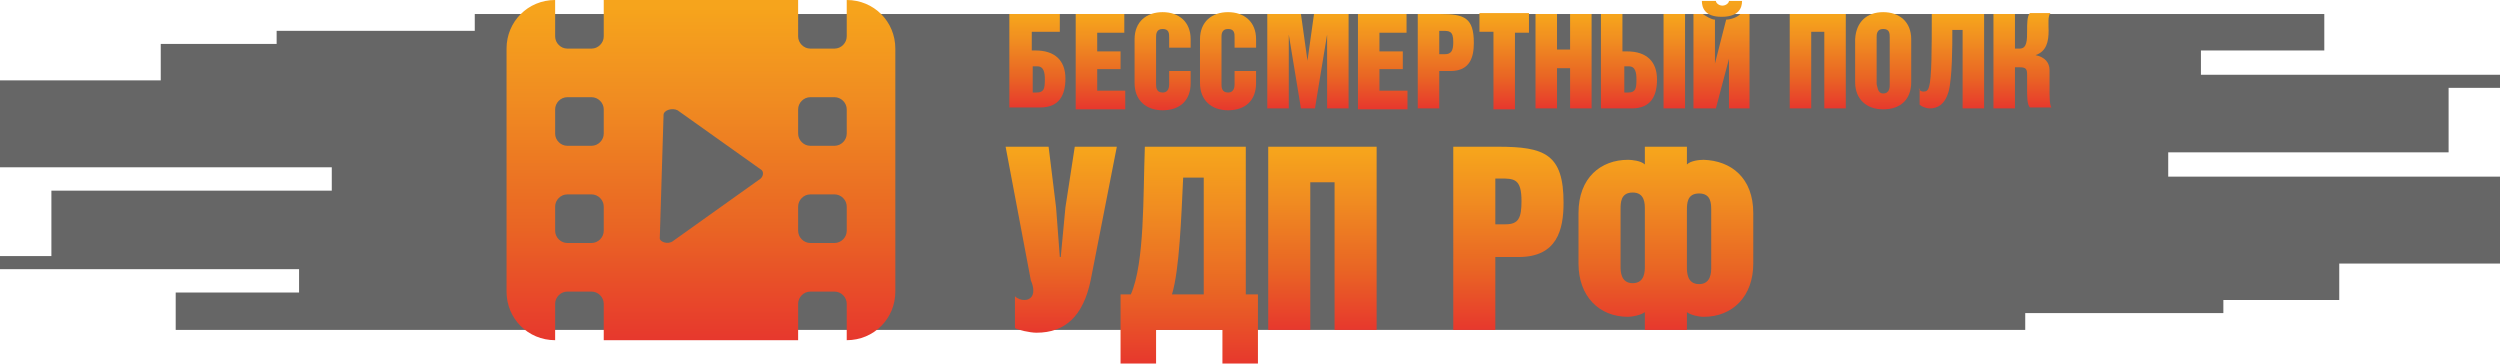 <?xml version="1.0" encoding="utf-8"?>
<!-- Generator: Adobe Illustrator 23.0.3, SVG Export Plug-In . SVG Version: 6.00 Build 0)  -->
<svg version="1.1" id="Layer_1" xmlns="http://www.w3.org/2000/svg" xmlns:xlink="http://www.w3.org/1999/xlink" x="0px" y="0px"
	 width="267.5px" height="38.9px" viewBox="0 0 267.5 38.9" style="enable-background:new 0 0 267.5 38.9;" xml:space="preserve">
<style type="text/css">
	.st0{opacity:0.6;}
	.st1{fill:url(#SVGID_1_);}
	.st2{fill:url(#SVGID_2_);}
	.st3{fill:url(#SVGID_3_);}
	.st4{fill:url(#SVGID_4_);}
	.st5{fill:url(#SVGID_5_);}
	.st6{fill:url(#SVGID_6_);}
	.st7{fill:url(#SVGID_7_);}
	.st8{fill:url(#SVGID_8_);}
	.st9{fill:url(#SVGID_9_);}
	.st10{fill:url(#SVGID_10_);}
	.st11{fill:url(#SVGID_11_);}
	.st12{fill:url(#SVGID_12_);}
	.st13{fill:url(#SVGID_13_);}
	.st14{fill:url(#SVGID_14_);}
	.st15{fill:url(#SVGID_15_);}
	.st16{fill:url(#SVGID_16_);}
	.st17{fill:url(#SVGID_17_);}
	.st18{fill:url(#SVGID_18_);}
	.st19{fill:url(#SVGID_19_);}
	.st20{fill:url(#SVGID_20_);}
	.st21{fill:url(#SVGID_21_);}
</style>
<polygon class="st0" points="262,16.3 262,9.4 267.5,9.4 267.5,8 235.5,8 235.5,5.4 248.7,5.4 248.7,1.5 133.8,1.5 50.8,1.5 
	50.8,3.3 29.6,3.3 29.6,4.7 17.2,4.7 17.2,8.6 0,8.6 0,12.5 0,16.5 0,17.9 35.5,17.9 35.5,20.4 5.5,20.4 5.5,27.4 0,27.4 0,28.8 
	32,28.8 32,31.3 18.8,31.3 18.8,35.3 133.8,35.3 216.7,35.3 216.7,33.5 237.9,33.5 237.9,32.1 250.3,32.1 250.3,28.2 267.5,28.2 
	267.5,24.2 267.5,20.3 267.5,18.9 232,18.9 232,16.3 "/>
<g>
	<linearGradient id="SVGID_1_" gradientUnits="userSpaceOnUse" x1="111.055" y1="11.602" x2="111.055" y2="1.487">
		<stop  offset="0" style="stop-color:#E7382D"/>
		<stop  offset="0.332" style="stop-color:#E96524"/>
		<stop  offset="0.709" style="stop-color:#F08C21"/>
		<stop  offset="0.975" style="stop-color:#F6A41C"/>
		<stop  offset="1" style="stop-color:#F6A41C"/>
	</linearGradient>
	<path class="st1" d="M113.5,3.4h-3.1v2h0.4c2.1,0,3.2,1.1,3.2,3c0,1.7-0.6,3.1-2.7,3.1h-3.3V1.5h5.4V3.4z M110.9,9.9
		c0.8,0,0.9-0.4,0.9-1.4c0-0.7-0.1-1.4-0.8-1.4h-0.5v2.8H110.9z"/>
	<linearGradient id="SVGID_2_" gradientUnits="userSpaceOnUse" x1="117.735" y1="11.602" x2="117.735" y2="1.487">
		<stop  offset="0" style="stop-color:#E7382D"/>
		<stop  offset="0.332" style="stop-color:#E96524"/>
		<stop  offset="0.709" style="stop-color:#F08C21"/>
		<stop  offset="0.975" style="stop-color:#F6A41C"/>
		<stop  offset="1" style="stop-color:#F6A41C"/>
	</linearGradient>
	<path class="st2" d="M120.3,1.5v2h-2.9v2h2.5v1.9h-2.5v2.3h3v2h-5.3V1.5H120.3z"/>
	<linearGradient id="SVGID_3_" gradientUnits="userSpaceOnUse" x1="124.415" y1="11.771" x2="124.415" y2="1.318">
		<stop  offset="0" style="stop-color:#E7382D"/>
		<stop  offset="0.332" style="stop-color:#E96524"/>
		<stop  offset="0.709" style="stop-color:#F08C21"/>
		<stop  offset="0.975" style="stop-color:#F6A41C"/>
		<stop  offset="1" style="stop-color:#F6A41C"/>
	</linearGradient>
	<path class="st3" d="M124.4,1.3c1.7,0,3,1,3,2.9v0.9h-2.3V4c0-0.4,0-0.9-0.7-0.9s-0.7,0.6-0.7,0.9v5c0,0.3,0,0.9,0.7,0.9
		s0.7-0.7,0.7-0.9V7.6h2.3v1.3c0,1.8-1.1,2.9-3,2.9c-1.8,0-3-1.1-3-2.9V4.2C121.4,2.3,122.7,1.3,124.4,1.3z"/>
	<linearGradient id="SVGID_4_" gradientUnits="userSpaceOnUse" x1="131.446" y1="11.771" x2="131.446" y2="1.318">
		<stop  offset="0" style="stop-color:#E7382D"/>
		<stop  offset="0.332" style="stop-color:#E96524"/>
		<stop  offset="0.709" style="stop-color:#F08C21"/>
		<stop  offset="0.975" style="stop-color:#F6A41C"/>
		<stop  offset="1" style="stop-color:#F6A41C"/>
	</linearGradient>
	<path class="st4" d="M131.4,1.3c1.7,0,3,1,3,2.9v0.9h-2.3V4c0-0.4,0-0.9-0.7-0.9s-0.7,0.6-0.7,0.9v5c0,0.3,0,0.9,0.7,0.9
		s0.7-0.7,0.7-0.9V7.6h2.3v1.3c0,1.8-1.1,2.9-3,2.9c-1.8,0-3-1.1-3-2.9V4.2C128.4,2.3,129.7,1.3,131.4,1.3z"/>
	<linearGradient id="SVGID_5_" gradientUnits="userSpaceOnUse" x1="139.884" y1="11.602" x2="139.884" y2="1.487">
		<stop  offset="0" style="stop-color:#E7382D"/>
		<stop  offset="0.332" style="stop-color:#E96524"/>
		<stop  offset="0.709" style="stop-color:#F08C21"/>
		<stop  offset="0.975" style="stop-color:#F6A41C"/>
		<stop  offset="1" style="stop-color:#F6A41C"/>
	</linearGradient>
	<path class="st5" d="M139.2,1.5l0.7,5h0l0.7-5h3.7v10.1H142V3.7h0l-1.3,7.9h-1.5l-1.3-7.9h0v7.9h-2.3V1.5H139.2z"/>
	<linearGradient id="SVGID_6_" gradientUnits="userSpaceOnUse" x1="147.969" y1="11.602" x2="147.969" y2="1.487">
		<stop  offset="0" style="stop-color:#E7382D"/>
		<stop  offset="0.332" style="stop-color:#E96524"/>
		<stop  offset="0.709" style="stop-color:#F08C21"/>
		<stop  offset="0.975" style="stop-color:#F6A41C"/>
		<stop  offset="1" style="stop-color:#F6A41C"/>
	</linearGradient>
	<path class="st6" d="M150.5,1.5v2h-2.9v2h2.5v1.9h-2.5v2.3h3v2h-5.3V1.5H150.5z"/>
	<linearGradient id="SVGID_7_" gradientUnits="userSpaceOnUse" x1="154.705" y1="11.602" x2="154.705" y2="1.487">
		<stop  offset="0" style="stop-color:#E7382D"/>
		<stop  offset="0.332" style="stop-color:#E96524"/>
		<stop  offset="0.709" style="stop-color:#F08C21"/>
		<stop  offset="0.975" style="stop-color:#F6A41C"/>
		<stop  offset="1" style="stop-color:#F6A41C"/>
	</linearGradient>
	<path class="st7" d="M154.1,1.5c2.6,0,3.6,0.4,3.6,3.1c0,1.5-0.4,3-2.5,3H154v4h-2.3V1.5H154.1z M154.6,5.8c0.7,0,0.9-0.4,0.9-1.3
		c0-1.2-0.4-1.2-1.2-1.2H154v2.5H154.6z"/>
	<linearGradient id="SVGID_8_" gradientUnits="userSpaceOnUse" x1="160.977" y1="11.602" x2="160.977" y2="1.487">
		<stop  offset="0" style="stop-color:#E7382D"/>
		<stop  offset="0.332" style="stop-color:#E96524"/>
		<stop  offset="0.709" style="stop-color:#F08C21"/>
		<stop  offset="0.975" style="stop-color:#F6A41C"/>
		<stop  offset="1" style="stop-color:#F6A41C"/>
	</linearGradient>
	<path class="st8" d="M163.6,1.5v2h-1.5v8.2h-2.3V3.4h-1.5v-2H163.6z"/>
	<linearGradient id="SVGID_9_" gradientUnits="userSpaceOnUse" x1="167.305" y1="11.602" x2="167.305" y2="1.487">
		<stop  offset="0" style="stop-color:#E7382D"/>
		<stop  offset="0.332" style="stop-color:#E96524"/>
		<stop  offset="0.709" style="stop-color:#F08C21"/>
		<stop  offset="0.975" style="stop-color:#F6A41C"/>
		<stop  offset="1" style="stop-color:#F6A41C"/>
	</linearGradient>
	<path class="st9" d="M166.6,1.5v3.8h1.4V1.5h2.3v10.1H168V7.3h-1.4v4.3h-2.3V1.5H166.6z"/>
	<linearGradient id="SVGID_10_" gradientUnits="userSpaceOnUse" x1="175.814" y1="11.602" x2="175.814" y2="1.487">
		<stop  offset="0" style="stop-color:#E7382D"/>
		<stop  offset="0.332" style="stop-color:#E96524"/>
		<stop  offset="0.709" style="stop-color:#F08C21"/>
		<stop  offset="0.975" style="stop-color:#F6A41C"/>
		<stop  offset="1" style="stop-color:#F6A41C"/>
	</linearGradient>
	<path class="st10" d="M173.7,5.5h0.4c2.1,0,3.2,1.1,3.2,3c0,1.7-0.6,3.1-2.7,3.1h-3.3V1.5h2.3V5.5z M174.2,9.9
		c0.8,0,0.9-0.4,0.9-1.4c0-0.7-0.1-1.4-0.8-1.4h-0.5v2.8H174.2z M180.3,1.5v10.1H178V1.5H180.3z"/>
	<linearGradient id="SVGID_11_" gradientUnits="userSpaceOnUse" x1="184.314" y1="11.602" x2="184.314" y2="8.005237e-02">
		<stop  offset="0" style="stop-color:#E7382D"/>
		<stop  offset="0.332" style="stop-color:#E96524"/>
		<stop  offset="0.709" style="stop-color:#F08C21"/>
		<stop  offset="0.975" style="stop-color:#F6A41C"/>
		<stop  offset="1" style="stop-color:#F6A41C"/>
	</linearGradient>
	<path class="st11" d="M187.3,11.6h-2.3V6.3h0l-1.4,5.3h-2.4V1.5h1c0.3,0.2,0.9,0.6,1.3,0.6v4.7h0l1.2-4.7c0.5,0,1.3-0.3,1.5-0.6h1
		V11.6z M183.6,0.1c0,0.2,0.3,0.5,0.7,0.5s0.7-0.3,0.7-0.5h1.4c0,0.8-0.4,1.7-2.2,1.7s-2.1-1-2.1-1.7H183.6z"/>
	<linearGradient id="SVGID_12_" gradientUnits="userSpaceOnUse" x1="194.516" y1="11.602" x2="194.516" y2="1.487">
		<stop  offset="0" style="stop-color:#E7382D"/>
		<stop  offset="0.332" style="stop-color:#E96524"/>
		<stop  offset="0.709" style="stop-color:#F08C21"/>
		<stop  offset="0.975" style="stop-color:#F6A41C"/>
		<stop  offset="1" style="stop-color:#F6A41C"/>
	</linearGradient>
	<path class="st12" d="M197.5,1.5v10.1h-2.3V3.4h-1.4v8.2h-2.3V1.5H197.5z"/>
	<linearGradient id="SVGID_13_" gradientUnits="userSpaceOnUse" x1="201.547" y1="11.771" x2="201.547" y2="1.318">
		<stop  offset="0" style="stop-color:#E7382D"/>
		<stop  offset="0.332" style="stop-color:#E96524"/>
		<stop  offset="0.709" style="stop-color:#F08C21"/>
		<stop  offset="0.975" style="stop-color:#F6A41C"/>
		<stop  offset="1" style="stop-color:#F6A41C"/>
	</linearGradient>
	<path class="st13" d="M201.5,1.3c1.7,0,3,1,3,2.9v4.6c0,1.8-1.1,2.9-3,2.9c-1.8,0-3-1.1-3-2.9V4.2C198.6,2.3,199.8,1.3,201.5,1.3z
		 M201.5,10c0.7,0,0.7-0.7,0.7-0.9V4c0-0.4,0-0.9-0.7-0.9s-0.7,0.6-0.7,0.9v5C200.9,9.3,200.9,10,201.5,10z"/>
	<linearGradient id="SVGID_14_" gradientUnits="userSpaceOnUse" x1="208.79" y1="11.673" x2="208.79" y2="1.487">
		<stop  offset="0" style="stop-color:#E7382D"/>
		<stop  offset="0.332" style="stop-color:#E96524"/>
		<stop  offset="0.709" style="stop-color:#F08C21"/>
		<stop  offset="0.975" style="stop-color:#F6A41C"/>
		<stop  offset="1" style="stop-color:#F6A41C"/>
	</linearGradient>
	<path class="st14" d="M205.3,9.5c0.1,0.2,0.3,0.3,0.5,0.3c0.3,0,0.5-0.1,0.6-0.5c0.3-0.9,0.3-4.1,0.3-7.8h5.6v10.1h-2.3V3.2h-1.1
		c0,1.7,0,5.1-0.4,6.6c-0.4,1.4-1.2,1.8-2,1.8c-0.4,0-0.9-0.2-1.1-0.4V9.5z"/>
	<linearGradient id="SVGID_15_" gradientUnits="userSpaceOnUse" x1="216.425" y1="11.602" x2="216.425" y2="1.474">
		<stop  offset="0" style="stop-color:#E7382D"/>
		<stop  offset="0.332" style="stop-color:#E96524"/>
		<stop  offset="0.709" style="stop-color:#F08C21"/>
		<stop  offset="0.975" style="stop-color:#F6A41C"/>
		<stop  offset="1" style="stop-color:#F6A41C"/>
	</linearGradient>
	<path class="st15" d="M215.6,5.2h0.5c0.8,0,0.8-0.9,0.8-1.9c0-0.7,0-1.6,0.3-1.9h2.2c-0.3,0.3-0.2,1.2-0.2,1.9
		c0,1.1-0.2,2.2-1.4,2.6v0c1,0.2,1.5,0.8,1.5,1.6v2.1c0,0.7,0,1.6,0.2,1.9h-2.3c-0.3-0.3-0.3-1.2-0.3-1.9V8c0-0.6-0.1-0.8-0.8-0.8
		h-0.5v4.4h-2.3V1.5h2.3V5.2z"/>
</g>
<g>
	<linearGradient id="SVGID_16_" gradientUnits="userSpaceOnUse" x1="113.659" y1="35.608" x2="113.659" y2="15.721">
		<stop  offset="0" style="stop-color:#E7382D"/>
		<stop  offset="0.332" style="stop-color:#E96524"/>
		<stop  offset="0.709" style="stop-color:#F08C21"/>
		<stop  offset="0.975" style="stop-color:#F6A41C"/>
		<stop  offset="1" style="stop-color:#F6A41C"/>
	</linearGradient>
	<path class="st16" d="M108.6,31.7c0.3,0.3,0.7,0.4,1,0.4c0.8,0,1.3-0.7,0.7-2.1l-2.7-14.3h4.6l0.8,6.5l0.4,5.3h0.1l0.5-5.3l1-6.5
		h4.5L116.7,30c-0.8,3.8-2.7,5.6-5.8,5.6c-0.7,0-2-0.3-2.3-0.5V31.7z"/>
	<linearGradient id="SVGID_17_" gradientUnits="userSpaceOnUse" x1="127.25" y1="38.873" x2="127.25" y2="15.721">
		<stop  offset="0" style="stop-color:#E7382D"/>
		<stop  offset="0.332" style="stop-color:#E96524"/>
		<stop  offset="0.709" style="stop-color:#F08C21"/>
		<stop  offset="0.975" style="stop-color:#F6A41C"/>
		<stop  offset="1" style="stop-color:#F6A41C"/>
	</linearGradient>
	<path class="st17" d="M133.3,15.7v15.8h1.3v7.4h-3.8v-3.6h-7.1v3.6h-3.8v-7.4h1.1c1.5-3.4,1.3-10.6,1.5-15.8H133.3z M128.8,31.5V19
		h-2.2c-0.2,4.2-0.4,9.9-1.2,12.5H128.8z"/>
	<linearGradient id="SVGID_18_" gradientUnits="userSpaceOnUse" x1="141.549" y1="35.282" x2="141.549" y2="15.721">
		<stop  offset="0" style="stop-color:#E7382D"/>
		<stop  offset="0.332" style="stop-color:#E96524"/>
		<stop  offset="0.709" style="stop-color:#F08C21"/>
		<stop  offset="0.975" style="stop-color:#F6A41C"/>
		<stop  offset="1" style="stop-color:#F6A41C"/>
	</linearGradient>
	<path class="st18" d="M147.3,15.7v19.6h-4.5V19.5h-2.6v15.8h-4.5V15.7H147.3z"/>
	<linearGradient id="SVGID_19_" gradientUnits="userSpaceOnUse" x1="161.384" y1="35.282" x2="161.384" y2="15.721">
		<stop  offset="0" style="stop-color:#E7382D"/>
		<stop  offset="0.332" style="stop-color:#E96524"/>
		<stop  offset="0.709" style="stop-color:#F08C21"/>
		<stop  offset="0.975" style="stop-color:#F6A41C"/>
		<stop  offset="1" style="stop-color:#F6A41C"/>
	</linearGradient>
	<path class="st19" d="M160.3,15.7c5,0,7,0.8,7,6c0,2.9-0.7,5.8-4.8,5.8H160v7.8h-4.5V15.7H160.3z M161.1,24c1.4,0,1.7-0.7,1.7-2.5
		c0-2.4-0.8-2.4-2.3-2.4H160V24H161.1z"/>
	<linearGradient id="SVGID_20_" gradientUnits="userSpaceOnUse" x1="178.266" y1="35.282" x2="178.266" y2="15.721">
		<stop  offset="0" style="stop-color:#E7382D"/>
		<stop  offset="0.332" style="stop-color:#E96524"/>
		<stop  offset="0.709" style="stop-color:#F08C21"/>
		<stop  offset="0.975" style="stop-color:#F6A41C"/>
		<stop  offset="1" style="stop-color:#F6A41C"/>
	</linearGradient>
	<path class="st20" d="M187.6,22.8v5.4c0,3.5-2.2,5.7-5.3,5.7c-0.6,0-1.4-0.2-1.8-0.5v1.9H176v-1.9c-0.4,0.3-1.3,0.5-1.8,0.5
		c-3.1,0-5.3-2.2-5.3-5.7v-5.4c0-3.8,2.4-5.7,5.3-5.7c0.4,0,1.4,0.1,1.8,0.5v-1.9h4.5v1.9c0.4-0.4,1.3-0.5,1.8-0.5
		C185.2,17.2,187.6,19,187.6,22.8z M174.7,20.6c-1.3,0-1.3,1.1-1.3,1.8v6.1c0,0.5,0,1.8,1.3,1.8c1.3,0,1.3-1.3,1.3-1.8v-6.1
		C176,21.8,176,20.6,174.7,20.6z M181.8,30.4c1.3,0,1.3-1.3,1.3-1.8v-6.1c0-0.7,0-1.8-1.3-1.8c-1.3,0-1.3,1.1-1.3,1.8v6.1
		C180.5,29.1,180.5,30.4,181.8,30.4z"/>
</g>
<linearGradient id="SVGID_21_" gradientUnits="userSpaceOnUse" x1="75.004" y1="36.36" x2="75.004" y2="-9.094947e-13">
	<stop  offset="0" style="stop-color:#E7382D"/>
	<stop  offset="0.332" style="stop-color:#E96524"/>
	<stop  offset="0.709" style="stop-color:#F08C21"/>
	<stop  offset="0.975" style="stop-color:#F6A41C"/>
	<stop  offset="1" style="stop-color:#F6A41C"/>
</linearGradient>
<path class="st21" d="M90.6,0v3.9c0,0.7-0.6,1.3-1.3,1.3h-2.6c-0.7,0-1.3-0.6-1.3-1.3V0H64.6v3.9c0,0.7-0.6,1.3-1.3,1.3h-2.6
	c-0.7,0-1.3-0.6-1.3-1.3V0c-2.9,0-5.2,2.3-5.2,5.2v26c0,2.9,2.3,5.2,5.2,5.2v-3.9c0-0.7,0.6-1.3,1.3-1.3h2.6c0.7,0,1.3,0.6,1.3,1.3
	v3.9h20.8v-3.9c0-0.7,0.6-1.3,1.3-1.3h2.6c0.7,0,1.3,0.6,1.3,1.3v3.9c2.9,0,5.2-2.3,5.2-5.2v-26C95.8,2.3,93.5,0,90.6,0z M64.6,24.7
	c0,0.7-0.6,1.3-1.3,1.3h-2.6c-0.7,0-1.3-0.6-1.3-1.3v-2.6c0-0.7,0.6-1.3,1.3-1.3h2.6c0.7,0,1.3,0.6,1.3,1.3V24.7z M64.6,14.3
	c0,0.7-0.6,1.3-1.3,1.3h-2.6c-0.7,0-1.3-0.6-1.3-1.3v-2.6c0-0.7,0.6-1.3,1.3-1.3h2.6c0.7,0,1.3,0.6,1.3,1.3V14.3z M81.4,19.1
	L72,25.8c-0.5,0.4-1.5,0.1-1.4-0.4L71,12.3c0-0.5,0.9-0.8,1.5-0.5l9,6.4C81.7,18.4,81.7,18.8,81.4,19.1z M90.6,24.7
	c0,0.7-0.6,1.3-1.3,1.3h-2.6c-0.7,0-1.3-0.6-1.3-1.3v-2.6c0-0.7,0.6-1.3,1.3-1.3h2.6c0.7,0,1.3,0.6,1.3,1.3V24.7z M90.6,14.3
	c0,0.7-0.6,1.3-1.3,1.3h-2.6c-0.7,0-1.3-0.6-1.3-1.3v-2.6c0-0.7,0.6-1.3,1.3-1.3h2.6c0.7,0,1.3,0.6,1.3,1.3V14.3z"/>
</svg>
